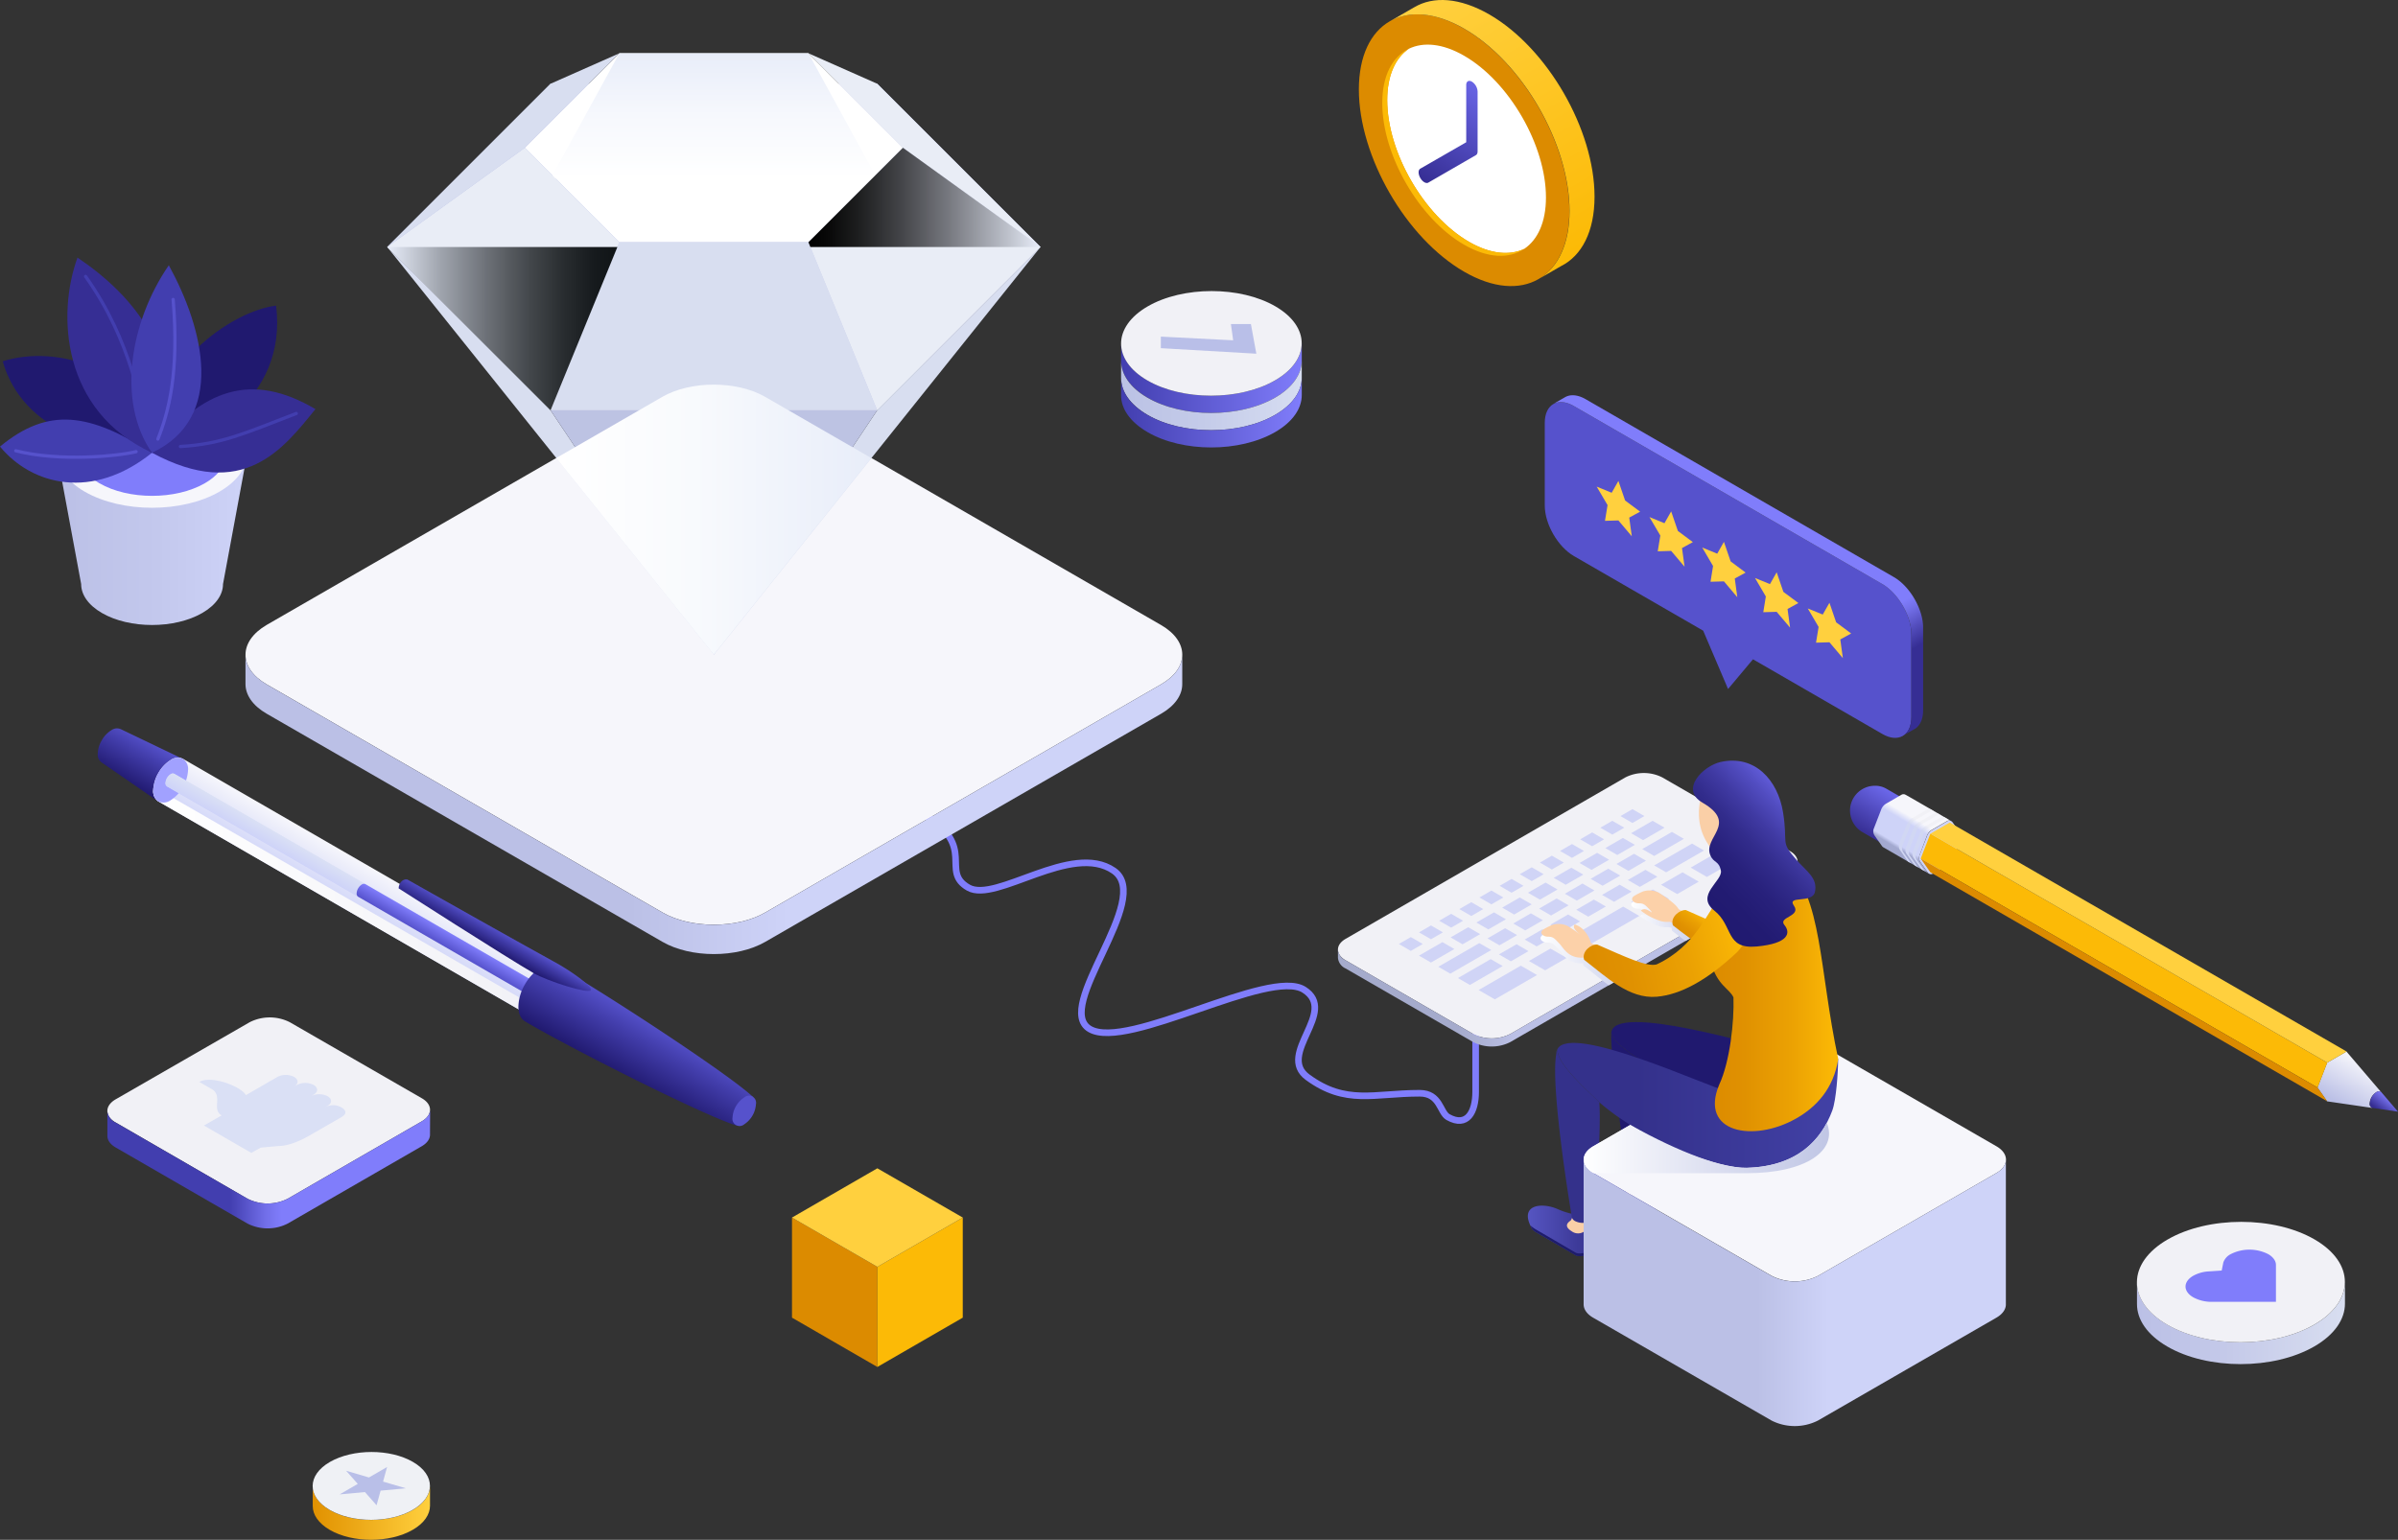 <svg xmlns="http://www.w3.org/2000/svg" xmlns:xlink="http://www.w3.org/1999/xlink" viewBox="0 0 725.7 466.13"><rect x="0" y="0" width="725.7" height="466.13" fill="#333333" stroke="none"/><defs><linearGradient id="linear-gradient" x1="181.68" y1="288.83" x2="320.8" y2="288.83" gradientTransform="matrix(-1, 0, 0, 1, 725.7, 0)" gradientUnits="userSpaceOnUse"><stop offset="0.62" stop-color="#bbc0e6"/><stop offset="0.65" stop-color="#b4b9dd"/><stop offset="0.74" stop-color="#a5abcc"/></linearGradient><linearGradient id="linear-gradient-2" x1="1529.83" y1="372.61" x2="1551.96" y2="372.61" gradientTransform="translate(-1067.46)" gradientUnits="userSpaceOnUse"><stop offset="0" stop-color="#5655c2"/><stop offset="0.66" stop-color="#3e3b9a"/><stop offset="1" stop-color="#34318b"/></linearGradient><linearGradient id="linear-gradient-3" x1="1538.1" y1="343.91" x2="1623.73" y2="343.91" gradientTransform="translate(-1067.46)" gradientUnits="userSpaceOnUse"><stop offset="0.29" stop-color="#34318b"/><stop offset="1" stop-color="#4241a6"/></linearGradient><linearGradient id="linear-gradient-4" x1="1546.88" y1="360.96" x2="1569.01" y2="360.96" xlink:href="#linear-gradient-2"/><linearGradient id="linear-gradient-5" x1="118.63" y1="391.42" x2="246.45" y2="391.42" gradientTransform="matrix(-1, 0, 0, 1, 725.7, 0)" gradientUnits="userSpaceOnUse"><stop offset="0.42" stop-color="#ced3f8"/><stop offset="0.59" stop-color="#bbc0e6"/></linearGradient><linearGradient id="linear-gradient-6" x1="209.8" y1="278.02" x2="232" y2="278.02" gradientTransform="matrix(-1, 0, 0, 1, 725.7, 0)" gradientUnits="userSpaceOnUse"><stop offset="0" stop-color="#c4cae9"/><stop offset="1" stop-color="#fff"/></linearGradient><linearGradient id="linear-gradient-7" x1="125.88" y1="287.4" x2="119.92" y2="279.87" gradientTransform="matrix(-1, 0, 0, 1, 639.93, 0)" gradientUnits="userSpaceOnUse"><stop offset="0" stop-color="#dc8b00"/><stop offset="0.27" stop-color="#e09101"/><stop offset="0.63" stop-color="#eba103"/><stop offset="1" stop-color="#fcba06"/></linearGradient><linearGradient id="linear-gradient-8" x1="1538.1" y1="334.61" x2="1623.73" y2="334.61" xlink:href="#linear-gradient-3"/><linearGradient id="linear-gradient-9" x1="1584.92" y1="301.54" x2="1623.73" y2="301.54" gradientTransform="translate(-1067.46)" xlink:href="#linear-gradient-7"/><linearGradient id="linear-gradient-10" x1="229.67" y1="289.81" x2="259.48" y2="289.81" xlink:href="#linear-gradient-6"/><linearGradient id="linear-gradient-11" x1="595.81" y1="282.54" x2="546.69" y2="295.8" gradientTransform="translate(-67.59)" gradientUnits="userSpaceOnUse"><stop offset="0" stop-color="#fcba06"/><stop offset="0.37" stop-color="#eba103"/><stop offset="0.73" stop-color="#e09101"/><stop offset="1" stop-color="#dc8b00"/></linearGradient><linearGradient id="linear-gradient-12" x1="214.82" y1="275" x2="180.23" y2="241.52" gradientTransform="matrix(-1, 0, 0, 1, 725.7, 0)" gradientUnits="userSpaceOnUse"><stop offset="0" stop-color="#20196f"/><stop offset="0.23" stop-color="#221b72"/><stop offset="0.41" stop-color="#28217c"/><stop offset="0.57" stop-color="#322c8c"/><stop offset="0.71" stop-color="#403aa3"/><stop offset="0.85" stop-color="#524dc1"/><stop offset="0.99" stop-color="#6964e5"/><stop offset="1" stop-color="#6b67e9"/></linearGradient><linearGradient id="linear-gradient-13" x1="172.18" y1="347.51" x2="246.45" y2="347.51" gradientTransform="matrix(-1, 0, 0, 1, 725.7, 0)" gradientUnits="userSpaceOnUse"><stop offset="0" stop-color="#c0c6e5"/><stop offset="0.49" stop-color="#dde0f1"/><stop offset="1" stop-color="#fff"/></linearGradient><linearGradient id="linear-gradient-14" x1="245.46" y1="76" x2="290.49" y2="-2" gradientTransform="matrix(-1, 0, 0, 1, 725.7, 0)" gradientUnits="userSpaceOnUse"><stop offset="0.01" stop-color="#fcba06"/><stop offset="1" stop-color="#ffd03e"/></linearGradient><linearGradient id="linear-gradient-15" x1="293.32" y1="56.29" x2="274.33" y2="26.47" gradientTransform="matrix(-1, 0, 0, 1, 725.7, 0)" gradientUnits="userSpaceOnUse"><stop offset="0.01" stop-color="#362e94"/><stop offset="1" stop-color="#6b67e9"/></linearGradient><linearGradient id="linear-gradient-16" x1="155.24" y1="238.84" x2="162.99" y2="251.7" gradientTransform="matrix(-1, 0, 0, 1, 725.7, 0)" gradientUnits="userSpaceOnUse"><stop offset="0" stop-color="#6b67e9"/><stop offset="1" stop-color="#362e93"/></linearGradient><linearGradient id="linear-gradient-17" x1="17.74" y1="334.11" x2="10.46" y2="321.34" gradientTransform="matrix(-1, 0, 0, 1, 725.7, 0)" gradientUnits="userSpaceOnUse"><stop offset="0" stop-color="#bbc0e6"/><stop offset="1" stop-color="#f6f6fb"/></linearGradient><linearGradient id="linear-gradient-18" x1="5.54" y1="336.29" x2="2.47" y2="332.33" gradientTransform="matrix(-1, 0, 0, 1, 725.7, 0)" gradientUnits="userSpaceOnUse"><stop offset="0" stop-color="#362e93"/><stop offset="1" stop-color="#807cfb"/></linearGradient><linearGradient id="linear-gradient-19" x1="151.31" y1="258.27" x2="142.81" y2="243.98" gradientTransform="matrix(-1, 0, 0, 1, 725.7, 0)" gradientUnits="userSpaceOnUse"><stop offset="0.07" stop-color="#a3a9d0"/><stop offset="0.14" stop-color="#ced3f8"/><stop offset="0.56" stop-color="#ced3f8"/><stop offset="0.69" stop-color="#f6f6fb"/></linearGradient><linearGradient id="linear-gradient-20" x1="146.74" y1="261.52" x2="136.17" y2="248.09" gradientTransform="matrix(-1, 0, 0, 1, 725.7, 0)" gradientUnits="userSpaceOnUse"><stop offset="0.56" stop-color="#d1d7f3"/><stop offset="0.69" stop-color="#f1f1f6"/></linearGradient><linearGradient id="linear-gradient-21" x1="148.81" y1="260.32" x2="138.24" y2="246.9" xlink:href="#linear-gradient-20"/><linearGradient id="linear-gradient-22" x1="150.88" y1="259.13" x2="140.31" y2="245.7" xlink:href="#linear-gradient-20"/><linearGradient id="linear-gradient-23" x1="367.91" y1="243.5" x2="651.4" y2="243.5" xlink:href="#linear-gradient-5"/><linearGradient id="linear-gradient-24" x1="509.66" y1="16.13" x2="509.66" y2="54.1" gradientTransform="matrix(-1, 0, 0, 1, 725.7, 0)" gradientUnits="userSpaceOnUse"><stop offset="0" stop-color="#e8edf9"/><stop offset="0.49" stop-color="#f6f8fd"/><stop offset="1" stop-color="#fff"/></linearGradient><linearGradient id="linear-gradient-25" x1="410.8" y1="59.75" x2="481.05" y2="59.75" gradientTransform="matrix(-1, 0, 0, 1, 725.7, 0)" gradientUnits="userSpaceOnUse"><stop offset="0" stop-color="#e8edf9"/><stop offset="0.14" stop-color="#bdc1cb"/><stop offset="0.38" stop-color="#7b7d84"/><stop offset="0.59" stop-color="#46474b"/><stop offset="0.77" stop-color="#202122"/><stop offset="0.91" stop-color="#090909"/><stop offset="1"/></linearGradient><linearGradient id="linear-gradient-26" x1="100.34" y1="99.49" x2="169.99" y2="99.49" gradientTransform="translate(16.84)" gradientUnits="userSpaceOnUse"><stop offset="0" stop-color="#e8edf9"/><stop offset="0.03" stop-color="#dee3ef"/><stop offset="0.23" stop-color="#a0a5ae"/><stop offset="0.43" stop-color="#6d7178"/><stop offset="0.61" stop-color="#45494d"/><stop offset="0.77" stop-color="#282c2f"/><stop offset="0.9" stop-color="#161a1d"/><stop offset="1" stop-color="#101416"/></linearGradient><linearGradient id="linear-gradient-27" x1="461.97" y1="157.31" x2="557.34" y2="157.31" gradientTransform="matrix(-1, 0, 0, 1, 725.7, 0)" gradientUnits="userSpaceOnUse"><stop offset="0" stop-color="#e8edf9"/><stop offset="0.56" stop-color="#f8fafd"/><stop offset="1" stop-color="#fff"/></linearGradient><linearGradient id="linear-gradient-28" x1="680.76" y1="223.7" x2="688.2" y2="236.59" gradientTransform="matrix(-1, 0, 0, 1, 725.7, 0)" gradientUnits="userSpaceOnUse"><stop offset="0" stop-color="#5652cc"/><stop offset="0.33" stop-color="#433eac"/><stop offset="1" stop-color="#20196f"/></linearGradient><linearGradient id="linear-gradient-29" x1="615.14" y1="261.58" x2="622.58" y2="274.48" gradientTransform="matrix(-1, 0, 0, 1, 725.7, 0)" gradientUnits="userSpaceOnUse"><stop offset="0" stop-color="#f6f6fb"/><stop offset="1" stop-color="#ced3f8"/></linearGradient><linearGradient id="linear-gradient-30" x1="561.34" y1="273.31" x2="679.31" y2="273.31" gradientTransform="matrix(-1, 0, 0, 1, 725.7, 0)" gradientUnits="userSpaceOnUse"><stop offset="0" stop-color="#f1f1f6"/><stop offset="1" stop-color="#fff"/></linearGradient><linearGradient id="linear-gradient-31" x1="616.45" y1="266.88" x2="618.65" y2="270.69" gradientTransform="matrix(-1, 0, 0, 1, 725.7, 0)" gradientUnits="userSpaceOnUse"><stop offset="0" stop-color="#dae0f5"/><stop offset="1" stop-color="#ced3f8"/></linearGradient><linearGradient id="linear-gradient-33" x1="587.53" y1="283.58" x2="589.73" y2="287.39" gradientTransform="matrix(-1, 0, 0, 1, 725.7, 0)" gradientUnits="userSpaceOnUse"><stop offset="0" stop-color="#807dfb"/><stop offset="1" stop-color="#5652cc"/></linearGradient><linearGradient id="linear-gradient-34" x1="528.68" y1="308.81" x2="538.38" y2="325.62" xlink:href="#linear-gradient-28"/><linearGradient id="linear-gradient-35" x1="574.59" y1="281.55" x2="577.64" y2="286.84" xlink:href="#linear-gradient-28"/><linearGradient id="linear-gradient-36" x1="16.05" y1="400.48" x2="79.01" y2="400.48" gradientTransform="matrix(-1, 0, 0, 1, 725.7, 0)" gradientUnits="userSpaceOnUse"><stop offset="0" stop-color="#d8def0"/><stop offset="0.58" stop-color="#c4c9e9"/><stop offset="1" stop-color="#bbc0e6"/></linearGradient><linearGradient id="linear-gradient-37" x1="650.84" y1="163.13" x2="708.51" y2="163.13" gradientTransform="matrix(-1, 0, 0, 1, 725.7, 0)" gradientUnits="userSpaceOnUse"><stop offset="0" stop-color="#ced3f8"/><stop offset="0.47" stop-color="#c3c8ed"/><stop offset="1" stop-color="#bbc0e6"/></linearGradient><linearGradient id="linear-gradient-38" x1="657.09" y1="131.52" x2="702.26" y2="131.52" gradientTransform="matrix(-1, 0, 0, 1, 725.7, 0)" gradientUnits="userSpaceOnUse"><stop offset="0" stop-color="#bbc0e6"/><stop offset="1" stop-color="#ced3f8"/></linearGradient><linearGradient id="linear-gradient-39" x1="219.97" y1="-36.5" x2="359.84" y2="-36.5" gradientTransform="matrix(0.5, 0.87, 0.87, -0.5, 419.93, -102.72)" gradientUnits="userSpaceOnUse"><stop offset="0.74" stop-color="#807dfb"/><stop offset="0.76" stop-color="#7370e9"/><stop offset="0.8" stop-color="#534dbc"/><stop offset="0.84" stop-color="#362e94"/></linearGradient><linearGradient id="linear-gradient-40" x1="595.57" y1="457.94" x2="631.07" y2="457.94" gradientTransform="matrix(-1, 0, 0, 1, 725.7, 0)" gradientUnits="userSpaceOnUse"><stop offset="0" stop-color="#ffd03e"/><stop offset="1" stop-color="#e19100"/></linearGradient><linearGradient id="linear-gradient-41" x1="331.74" y1="114.44" x2="386.45" y2="114.44" gradientTransform="matrix(-1, 0, 0, 1, 725.7, 0)" gradientUnits="userSpaceOnUse"><stop offset="0" stop-color="#807dfb"/><stop offset="1" stop-color="#423eaf"/></linearGradient><linearGradient id="linear-gradient-42" x1="331.74" y1="119.66" x2="386.45" y2="119.66" gradientTransform="matrix(-1, 0, 0, 1, 725.7, 0)" gradientUnits="userSpaceOnUse"><stop offset="0" stop-color="#d6ddf1"/><stop offset="0.55" stop-color="#c4cbe9"/><stop offset="1" stop-color="#bbc2e5"/></linearGradient><linearGradient id="linear-gradient-43" x1="331.74" y1="124.88" x2="386.45" y2="124.88" xlink:href="#linear-gradient-41"/><linearGradient id="linear-gradient-44" x1="-77.6" y1="793.29" x2="-28.77" y2="708.71" gradientTransform="matrix(0.5, -0.87, -0.87, -0.5, 758.26, 683.36)" gradientUnits="userSpaceOnUse"><stop offset="0.41" stop-color="#423eaf"/><stop offset="0.43" stop-color="#4a46b9"/><stop offset="0.52" stop-color="#716ee9"/><stop offset="0.57" stop-color="#807dfb"/></linearGradient></defs><g style="isolation:isolate"><g id="Ebene_2" data-name="Ebene 2"><g id="Objects"><g id="Wire"><path d="M446.57,266.62v63.91c0,6.09-2.57,10.89-8.36,7.63-2.48-1.4-2.36-7.21-8.58-7.21-13.89,0-22.28,3.66-33.9-4.85-9.56-7,9.41-19.86-1.11-26.5s-53.35,18.48-64.77,11.94,19.41-39.48,7.22-47.94c-12.73-8.82-35.64,9.87-44,5.11-8.75-5,2.77-12.33-13.28-22" style="fill:none;stroke:#807dfb;stroke-miterlimit:10;stroke-width:2px"/></g><g id="Woman_with_work_panel" data-name="Woman with work panel"><g id="Work_station" data-name="Work station"><path d="M407.21,290.7c-3.08-1.79-3.08-4.7,0-6.48l84.65-48.87a12.39,12.39,0,0,1,11.22,0l38.62,22.29c3.08,1.78,3.08,4.7,0,6.48L457.05,313a12.45,12.45,0,0,1-11.22,0Z" style="fill:#f1f1f6"/><path d="M527.5,261.33s0,0,0,.06Z" style="fill:#d0d4f6"/><polygon points="494.02 249.13 497.64 247.04 494.02 244.95 490.4 247.04 494.02 249.13" style="fill:#d0d4f6"/><polygon points="487.93 252.65 491.55 250.56 487.93 248.47 484.31 250.56 487.93 252.65" style="fill:#d0d4f6"/><polygon points="481.83 256.17 485.45 254.08 481.83 251.99 478.21 254.08 481.83 256.17" style="fill:#d0d4f6"/><polygon points="475.73 259.69 479.35 257.6 475.73 255.51 472.11 257.6 475.73 259.69" style="fill:#d0d4f6"/><polygon points="469.63 263.21 473.25 261.12 469.63 259.03 466.02 261.12 469.63 263.21" style="fill:#d0d4f6"/><polygon points="463.54 266.73 467.16 264.64 463.54 262.55 459.92 264.64 463.54 266.73" style="fill:#d0d4f6"/><polygon points="457.44 270.25 461.06 268.16 457.44 266.07 453.82 268.16 457.44 270.25" style="fill:#d0d4f6"/><polygon points="451.34 273.77 454.96 271.68 451.34 269.59 447.72 271.68 451.34 273.77" style="fill:#d0d4f6"/><polygon points="445.25 277.29 448.87 275.2 445.25 273.11 441.63 275.2 445.25 277.29" style="fill:#d0d4f6"/><polygon points="439.15 280.81 442.77 278.73 439.15 276.63 435.53 278.73 439.15 280.81" style="fill:#d0d4f6"/><polygon points="433.05 284.33 436.67 282.25 433.05 280.15 429.43 282.25 433.05 284.33" style="fill:#d0d4f6"/><polygon points="426.95 287.86 430.57 285.76 426.95 283.68 423.33 285.76 426.95 287.86" style="fill:#d0d4f6"/><polygon points="497.23 254.32 503.74 250.56 500.12 248.47 493.61 252.23 497.23 254.32" style="fill:#d0d4f6"/><polygon points="500.6 259.12 509.58 253.93 505.96 251.84 496.98 257.03 500.6 259.12" style="fill:#d0d4f6"/><polygon points="504.22 264.07 515.68 257.46 512.06 255.37 500.6 261.98 504.22 264.07" style="fill:#d0d4f6"/><polygon points="516.55 265.47 523.06 261.71 518.16 258.89 511.65 262.64 516.55 265.47" style="fill:#d0d4f6"/><polygon points="507.57 270.66 514.07 266.9 509.17 264.07 502.67 267.83 507.57 270.66" style="fill:#d0d4f6"/><polygon points="498.58 275.85 505.09 272.09 500.19 269.26 493.68 273.02 498.58 275.85" style="fill:#d0d4f6"/><polygon points="467.6 293.74 474.11 289.98 469.2 287.15 462.7 290.91 467.6 293.74" style="fill:#d0d4f6"/><polygon points="452.37 302.53 465.14 295.16 460.24 292.33 447.47 299.7 452.37 302.53" style="fill:#d0d4f6"/><polygon points="476.57 288.56 496.1 277.28 491.2 274.45 471.67 285.73 476.57 288.56" style="fill:#d0d4f6"/><polygon points="489.43 258.82 494.76 255.75 491.13 253.66 485.81 256.73 489.43 258.82" style="fill:#d0d4f6"/><polygon points="492.8 263.63 498.12 260.55 494.5 258.46 489.18 261.54 492.8 263.63" style="fill:#d0d4f6"/><polygon points="496.25 268.48 501.57 265.41 497.95 263.32 492.63 266.39 496.25 268.48" style="fill:#d0d4f6"/><polygon points="488.45 272.99 493.77 269.91 490.15 267.82 484.82 270.9 488.45 272.99" style="fill:#d0d4f6"/><polygon points="480.64 277.49 485.97 274.42 482.35 272.33 477.02 275.4 480.64 277.49" style="fill:#d0d4f6"/><polygon points="472.84 282 478.17 278.92 474.55 276.83 469.22 279.91 472.84 282" style="fill:#d0d4f6"/><polygon points="465.04 286.5 470.36 283.43 466.74 281.34 461.42 284.41 465.04 286.5" style="fill:#d0d4f6"/><polygon points="457.23 291.01 462.56 287.93 458.94 285.84 453.61 288.92 457.23 291.01" style="fill:#d0d4f6"/><polygon points="444.82 298.17 454.76 292.44 451.13 290.35 441.21 296.08 444.82 298.17" style="fill:#d0d4f6"/><polygon points="484.99 268.13 490.32 265.06 486.7 262.97 481.37 266.04 484.99 268.13" style="fill:#d0d4f6"/><polygon points="477.19 272.64 482.52 269.56 478.9 267.47 473.57 270.55 477.19 272.64" style="fill:#d0d4f6"/><polygon points="469.39 277.14 474.71 274.07 471.09 271.98 465.77 275.05 469.39 277.14" style="fill:#d0d4f6"/><polygon points="461.58 281.65 466.91 278.58 463.29 276.48 457.96 279.56 461.58 281.65" style="fill:#d0d4f6"/><polygon points="453.78 286.16 459.11 283.08 455.49 280.99 450.16 284.07 453.78 286.16" style="fill:#d0d4f6"/><polygon points="438.9 294.75 451.3 287.59 447.68 285.5 435.27 292.66 438.9 294.75" style="fill:#d0d4f6"/><polygon points="481.63 263.33 486.95 260.25 483.33 258.17 478.01 261.24 481.63 263.33" style="fill:#d0d4f6"/><polygon points="473.82 267.84 479.15 264.76 475.53 262.67 470.2 265.75 473.82 267.84" style="fill:#d0d4f6"/><polygon points="466.02 272.34 471.35 269.27 467.73 267.17 462.4 270.25 466.02 272.34" style="fill:#d0d4f6"/><polygon points="458.21 276.85 463.54 273.77 459.92 271.68 454.6 274.76 458.21 276.85" style="fill:#d0d4f6"/><polygon points="450.41 281.35 455.74 278.28 452.12 276.19 446.79 279.26 450.41 281.35" style="fill:#d0d4f6"/><polygon points="442.61 285.86 447.94 282.78 444.32 280.69 438.99 283.77 442.61 285.86" style="fill:#d0d4f6"/><polygon points="433.05 291.38 440.13 287.29 436.51 285.2 429.43 289.29 433.05 291.38" style="fill:#d0d4f6"/><path d="M541.7,264.12,457.05,313a12.45,12.45,0,0,1-11.22,0l-38.62-22.3a3.93,3.93,0,0,1-2.31-3.23v2.45h0a3.9,3.9,0,0,0,2.31,3.25l38.62,22.29a12.39,12.39,0,0,0,11.22,0l84.65-48.87a3.89,3.89,0,0,0,2.31-3.3h0v-2.4A3.94,3.94,0,0,1,541.7,264.12Z" style="fill:url(#linear-gradient)"/></g><g id="Woman"><path d="M484.5,376.85c0-8.67-5.49-8.92-5.49-8.92a22.64,22.64,0,0,1-7.81-2c-4.77-2-11.49-1.22-7.74,5.71l.13.26a3.48,3.48,0,0,0,1.22,1.07l12,7C478.65,381,484.46,378.63,484.5,376.85Z" style="fill:url(#linear-gradient-2)"/><path d="M484.47,376.07h0c-.11,1.79-5.84,4.16-7.65,3.12l-12-7a11.3,11.3,0,0,1-1.69-1.23c.11.24.2.46.34.72l.13.26a3.48,3.48,0,0,0,1.22,1.07l12,7c1.71,1,6.92-1.08,7.6-2.81a1.71,1.71,0,0,0,.06-.35A6.57,6.57,0,0,0,484.47,376.07Z" style="fill:#1e1c6b"/><path d="M482.27,366.79a50.43,50.43,0,0,0-6.4,1.26,2.76,2.76,0,0,1-.44,1.29,2.09,2.09,0,0,0-.14.17h0c-1,.68-2,1.76.36,3.23a3.23,3.23,0,0,0,4.19-.3,3.85,3.85,0,0,1,1.36-1.54,3.58,3.58,0,0,1,1.3-.55.31.31,0,0,1,0-.11S482.32,368.13,482.27,366.79Z" style="fill:#facfa7"/><path d="M484,333.7c.69,9.16-1.5,34.71-1.5,34.71h0c-.06.44-.55.88-1.14,1.22a5.22,5.22,0,0,1-4.73,0,1.87,1.87,0,0,1-.93-1.07h0S469,329,471,318.91h0a2.6,2.6,0,0,1,.27-1.29C471.29,322.18,479.53,329.23,484,333.7Z" style="fill:url(#linear-gradient-3)"/><path d="M501.55,365.2c0-8.67-5.5-8.92-5.5-8.92a22.62,22.62,0,0,1-7.8-2c-4.77-2-11.49-1.22-7.74,5.71l.13.26a3.39,3.39,0,0,0,1.22,1.07l12,7C495.69,369.4,501.51,367,501.55,365.2Z" style="fill:url(#linear-gradient-4)"/><path d="M501.52,364.42h0c-.11,1.79-5.84,4.16-7.66,3.12l-12-7a10.62,10.62,0,0,1-1.69-1.23c.11.24.2.47.34.72l.13.26a3.39,3.39,0,0,0,1.22,1.07l12,7c1.72,1,6.92-1.08,7.61-2.81a2.86,2.86,0,0,0,.06-.35A6.57,6.57,0,0,0,501.52,364.42Z" style="fill:#1e1c6b"/><path d="M499.31,355.14a50.58,50.58,0,0,0-6.39,1.26,2.76,2.76,0,0,1-.44,1.29,1,1,0,0,0-.14.17h0c-1,.69-2,1.77.35,3.23a3.23,3.23,0,0,0,4.2-.3,3.76,3.76,0,0,1,1.36-1.53,3.71,3.71,0,0,1,1.29-.56.75.75,0,0,1,0-.11S499.91,355.14,499.31,355.14Z" style="fill:#facfa7"/><path d="M487.61,312.79c1.08,3.69,9.36,8.35,10.79,9.25.88,10.41,1.15,34.72,1.15,34.72h0c-.06.44-.55.88-1.14,1.23a5.25,5.25,0,0,1-4.73,0,1.83,1.83,0,0,1-.93-1.07h0S487.34,322.74,487.61,312.79Z" style="fill:#20196f"/><path d="M604.17,347c3.86,2.22,3.86,5.87,0,8.09l-54,31.14a15.59,15.59,0,0,1-14,0l-54-31.14c-3.86-2.22-3.86-5.87,0-8.09l54-31.14a15.59,15.59,0,0,1,14,0Z" style="fill:#f6f6fb"/><path d="M479.25,351.07c0,1.47,1,2.94,2.89,4.05l54,31.14a15.59,15.59,0,0,0,14,0l54-31.14c1.93-1.11,2.89-2.57,2.89-4h0V394.9h0c0,1.46-1,2.92-2.89,4l-54,31.14a15.59,15.59,0,0,1-14,0l-54-31.14c-1.93-1.11-2.89-2.58-2.89-4.05h0V351.07Z" style="fill:url(#linear-gradient-5)"/><path d="M510.08,284.84c-1.3-.94-2.62-1.95-4.06-3.06a3,3,0,0,1-.13-.83,2.94,2.94,0,0,0-.9-.28,7.4,7.4,0,0,1-2.67-.22h0a19,19,0,0,1-6-3.16c1.18-1.07,2.49.12,3.37.59a4,4,0,0,0-.64-.85c-1.44-1.45-1.77-1.95-3.38-1.95s-2.84-1.29-1.3-2.25a26,26,0,0,1,2.48-1.27,6.23,6.23,0,0,1,4.89.35c.71.49,5.13,3.21,6,5l1,.51a2.87,2.87,0,0,1,1.24-.21c2.28,1,4.22,1.87,5.92,2.61C515.75,281.91,510.08,284.84,510.08,284.84Z" style="mix-blend-mode:multiply;fill:url(#linear-gradient-6)"/><path d="M494.63,271.16a22.22,22.22,0,0,1,2.49-1.26,6.16,6.16,0,0,1,4.88.34c.71.49,5.14,3.21,6,5l2.3,1.19-2.43,3.71a11.71,11.71,0,0,0-2.63-1.09,7.37,7.37,0,0,1-2.67-.23h0a18.82,18.82,0,0,1-6-3.16c1.18-1.07,2.49.12,3.37.59a4,4,0,0,0-.64-.85c-1.44-1.45-1.77-1.95-3.38-1.95S493.09,272.12,494.63,271.16Z" style="fill:#fcd1a9"/><path d="M506.26,280.11c-.86-2.54,2.16-4.78,3.95-4.61,8.34,3.64,12.39,5.8,15.24,5,12-5.61,7.33,7.15.22,7.77C517.36,289,512.91,285.24,506.26,280.11Z" style="fill:url(#linear-gradient-7)"/><path d="M487.61,312.79c.28-9.7,46.29,4.43,51.49,5.46,2.18,9.47,4.79,16.07,7,24.12-8.62,2.88-33.44-9.24-47.72-20.33C497,321.14,488.69,316.48,487.61,312.79Z" style="fill:#20196f"/><path d="M522.41,330.22c5.08-8.13,18.41-17.27,33.86-9.62,0,3.74-.56,12.36-1.77,15.59-3.32,8.92-10.61,16.94-25.93,17.33-8.12.21-30-7.23-44.57-19.82-4.47-4.47-12.71-11.52-12.71-16.08C475.39,309.62,517.2,329.19,522.41,330.22Z" style="fill:url(#linear-gradient-8)"/><path d="M543.42,338.67c-12.83,7.21-29.21,4.27-23.16-10.28,3.27-7,4.59-19.18,4.33-26.46-1.2-2.72-5-3.6-6.85-10.78-.41-5.57-.48-7.74.56-18.69,4.62-5.46,6.78-8,12-10,3.12-1.23,7.18-2.81,10.16-1,11.06,9.81,10,32,15.84,59.13C554.91,329.47,549.74,335.13,543.42,338.67Z" style="fill:url(#linear-gradient-9)"/><path d="M539.09,263.29c-1.85-2.36-2-7.18-1.84-11a18.52,18.52,0,0,0,.5-6.54c-.81-8.3-6.74-14.51-13.24-13.87s-11.1,7.89-10.28,16.18a16.34,16.34,0,0,0,12.18,14.2c.48,1.24-1.27,3-2.21,3.81,4.59,2,9.68-.26,12.23-1.18A5.18,5.18,0,0,0,539.09,263.29Z" style="fill:#facfa7"/><path d="M466.92,283a22.22,22.22,0,0,1,2.49-1.26,6.21,6.21,0,0,1,4.88.34c.71.5,2.32,1.49,3.56,2.47-1-1-2.29-1.93-1.56-3,3.56,1,4.88,5.22,4.9,5.6l1.11.57a2.65,2.65,0,0,1,.82-.08c5.05,2.2,9.52,4.25,12.9,5.35l-9.14,5.28c-2.65-1.92-5.2-4.09-7.71-6a3,3,0,0,1-.1-.67c-4.76.31-6-2.9-7.47-4.34s-1.77-1.95-3.38-1.95S465.38,284,466.92,283Z" style="mix-blend-mode:multiply;fill:url(#linear-gradient-10)"/><path d="M483.12,286.33l-1.7-.88c0-.38-1.34-4.56-4.89-5.6-.74,1.11.52,2,1.55,3-1.23-1-2.84-2-3.55-2.47a6.28,6.28,0,0,0-4.89-.34,23.12,23.12,0,0,0-2.49,1.26c-1.53,1-.3,2.25,1.3,2.25s1.94.51,3.38,2,2.71,4.65,7.47,4.35a2,2,0,0,1,1.08.4Z" style="fill:#fcd1a9"/><path d="M479.41,290.55c-.86-2.54,2.16-4.78,3.95-4.61,8.34,3.64,15.12,6.88,18,6,12-5.61,15.39-16.27,18.37-19,6.7-4.77,14.75,5.77,6,15.27-9.26,8.68-17.23,12.89-24.34,13.52C493,302.48,486.06,295.68,479.41,290.55Z" style="fill:url(#linear-gradient-11)"/><path d="M549.25,270c.88-4.21-2.48-6.16-5.65-9.77-5-5.69-2.43-4.56-4-14.31s-8.51-17.52-18.87-15.26c-5.24,1.15-12.48,8.28-5.51,12.32,11,6.4.07,10.5,2.37,15.9,1,2.44,2.61,1.59,3.2,4.69s-7.86,7.45-2,12.08,3.25,11.78,12.88,10.87S542,282.42,540,280s5.18-2.56,2.89-5.82S548.47,273.65,549.25,270Z" style="fill:url(#linear-gradient-12)"/><path d="M482.14,347l11.22-6.47c15,8.4,28,13.14,35.21,13,13.15-.34,20.38-6.3,24.27-13.63,3.43,8.36-6.3,15.25-24.23,15.25H482.14C478.28,352.9,478.28,349.25,482.14,347Z" style="mix-blend-mode:multiply;fill:url(#linear-gradient-13)"/></g></g><g id="Clock"><path d="M474.93,63.86c0-20.31-14.26-45-31.85-55.17s-31.85-1.92-31.85,18.39,14.26,45,31.85,55.17S474.93,84.17,474.93,63.86Z" style="fill:#dc8b00"/><path d="M428,2.19l-7.37,4.26c5.76-3.31,13.71-2.83,22.5,2.24,17.59,10.16,31.85,34.86,31.85,55.17,0,10-3.45,17-9,20.41l6.46-3.73,0,0c6.21-3.12,10.11-10.39,10.11-21,0-20.31-14.26-45-31.85-55.17C441.74-.78,433.73-1.21,428,2.2Zm-7.53,4.35h0l.12-.08Zm44.84,78.1-.44.21v0Z" style="fill:url(#linear-gradient-14)"/><path d="M419.81,30.3c0-7.46,2.49-12.79,6.54-15.54,4.41-2.13,10.27-1.62,16.73,2.11,13.68,7.89,24.77,27.11,24.77,42.9,0,7.46-2.49,12.79-6.54,15.54-4.41,2.13-10.27,1.63-16.73-2.1C430.9,65.31,419.81,46.1,419.81,30.3Z" style="fill:#fff"/><path d="M426.35,14.76c-4.05,2.75-6.54,8.08-6.54,15.54,0,15.8,11.09,35,24.77,42.91,6.46,3.73,12.32,4.23,16.73,2.1-4.53,3.09-11,2.94-18.23-1.23-13.69-7.9-24.77-27.11-24.77-42.91C418.31,22.83,421.42,17.14,426.35,14.76Z" style="fill:#fcba06"/><path d="M429.82,51.06l13.9-8V25.72c0-1.1.77-1.55,1.72-1a3.8,3.8,0,0,1,1.72,3V45.84a1.84,1.84,0,0,1-.13.69,1,1,0,0,1-.38.43l-14.4,8.32c-.67.39-1.76-.24-2.43-1.41S429.14,51.45,429.82,51.06Z" style="fill:url(#linear-gradient-15)"/></g><g id="Pencil"><path d="M567.37,237.87a6.73,6.73,0,0,1,3.48.88l4.91,2.83a6.3,6.3,0,0,0-1.36.59,13.41,13.41,0,0,0-6.06,10.51,5.88,5.88,0,0,0,.39,2.17l-5.31-3.07a7.52,7.52,0,0,1,4-13.91Z" style="fill:url(#linear-gradient-16)"/><path d="M719.12,330.63a4.35,4.35,0,0,0-2,3.41,1.26,1.26,0,0,0,.82,1.36l-13.69-2-2.93-4.16,2.93-7.54,5.85-3.38,10.52,12.32A1.26,1.26,0,0,0,719.12,330.63Z" style="fill:url(#linear-gradient-17)"/><path d="M719.12,330.63a1.26,1.26,0,0,1,1.54,0l.16.19,4.88,5.71-7.58-1.12H718a1.26,1.26,0,0,1-.82-1.36A4.35,4.35,0,0,1,719.12,330.63Z" style="fill:url(#linear-gradient-18)"/><path d="M589.71,261.73a3.51,3.51,0,0,0,1.33-1.55l2.38-6.12a2.25,2.25,0,0,0-.24-1.89l-2.28-3.25a1.21,1.21,0,0,0-1.56-.35l-4.77,2.75a3.6,3.6,0,0,0-1.33,1.56L580.87,259a2.25,2.25,0,0,0,.23,1.89l2.28,3.25a1.22,1.22,0,0,0,1.56.35Z" style="fill:#ced3f8"/><polygon points="581.26 259.91 701.36 329.23 704.29 321.69 584.19 252.37 581.26 259.91" style="fill:#fcba06"/><polygon points="584.19 264.07 704.29 333.39 701.36 329.23 581.26 259.91 584.19 264.07" style="fill:#dc8b00"/><polygon points="584.19 252.37 704.29 321.69 710.14 318.31 590.04 248.99 584.19 252.37" style="fill:#ffd03e"/><path d="M567,251l2.37-6.12a3.58,3.58,0,0,1,1.33-1.55l4.77-2.76a1.2,1.2,0,0,1,1.16,0c.1,0,13.78,7.94,13.78,7.94a1.25,1.25,0,0,0-1.1,0l-4.77,2.75a3.6,3.6,0,0,0-1.33,1.56L580.87,259a2.25,2.25,0,0,0,.23,1.89l2.28,3.25a1.3,1.3,0,0,0,.32.3L570,256.53a1.44,1.44,0,0,1-.44-.38l-2.28-3.25A2.29,2.29,0,0,1,567,251Z" style="fill:url(#linear-gradient-19)"/><path d="M581.69,263.28a1,1,0,0,1-.31-.3l-2.28-3.24a2.27,2.27,0,0,1-.23-1.9l2.37-6.11a3.6,3.6,0,0,1,1.33-1.56l4.77-2.75a1.18,1.18,0,0,1,1.08,0s1,.55,1,.55a1.29,1.29,0,0,0-1.1,0l-4.77,2.75a3.7,3.7,0,0,0-1.33,1.55l-2.37,6.12a2.28,2.28,0,0,0,.23,1.89l2.28,3.25a1.57,1.57,0,0,0,.32.31Z" style="mix-blend-mode:multiply;fill:url(#linear-gradient-20)"/><path d="M579.63,262.09a1.14,1.14,0,0,1-.32-.3L577,258.54a2.25,2.25,0,0,1-.24-1.89l2.38-6.12A3.5,3.5,0,0,1,580.5,249l4.77-2.75a1.2,1.2,0,0,1,1.09,0s1,.56,1,.56a1.25,1.25,0,0,0-1.1,0l-4.77,2.75a3.54,3.54,0,0,0-1.33,1.56l-2.38,6.11a2.27,2.27,0,0,0,.24,1.9l2.28,3.25a1.11,1.11,0,0,0,.31.3Z" style="mix-blend-mode:multiply;fill:url(#linear-gradient-21)"/><path d="M577.56,260.9a1.11,1.11,0,0,1-.31-.3L575,257.35a2.31,2.31,0,0,1-.23-1.9l2.38-6.12a3.57,3.57,0,0,1,1.33-1.55l4.77-2.75a1.18,1.18,0,0,1,1.08,0s1,.56,1,.56a1.25,1.25,0,0,0-1.1,0l-4.77,2.75a3.57,3.57,0,0,0-1.33,1.55L575.71,256a2.27,2.27,0,0,0,.24,1.9l2.28,3.25a1.07,1.07,0,0,0,.31.29Z" style="mix-blend-mode:multiply;fill:url(#linear-gradient-22)"/></g><g id="Pedestal"><path d="M351.37,189.21c8.56,4.94,8.56,13,0,17.95L231.59,276.22c-8.55,4.94-22.55,4.94-31.1,0L80.71,207.17c-8.55-4.94-8.55-13,0-18l119.78-69.06c8.55-4.93,22.55-4.93,31.1,0Z" style="fill:#f6f6fb"/><path d="M74.29,198.19c0,3.25,2.14,6.5,6.42,9l119.78,69.05c8.55,4.94,22.55,4.94,31.1,0l119.78-69.06c4.27-2.46,6.4-5.7,6.41-8.94h0v8.88h0c0,3.25-2.14,6.49-6.41,8.95L231.59,285.12c-8.55,4.93-22.55,4.93-31.1,0L80.71,216.06c-4.28-2.47-6.42-5.72-6.42-9h0v-8.89Z" style="fill:url(#linear-gradient-23)"/></g><g id="Dimond"><polygon points="166.61 124.2 216.04 198.19 117.19 74.77 166.61 124.2" style="fill:#d8def0"/><polygon points="314.89 74.77 216.04 198.19 265.47 124.2 314.89 74.77" style="fill:#d8def0"/><polygon points="265.47 124.2 216.04 198.19 166.61 124.2 265.47 124.2" style="fill:#bdc3e3"/><polygon points="265.47 124.2 314.89 74.77 265.47 25.35 166.61 25.35 117.19 74.77 166.61 124.2 265.47 124.2" style="fill:#bbc0e6"/><polygon points="244.65 73.33 273.25 44.73 244.65 16.13 187.44 16.13 158.83 44.73 187.44 73.33 244.65 73.33" style="fill:#fff"/><polygon points="265.47 124.2 244.66 73.33 187.44 73.34 166.61 124.2 265.47 124.2" style="fill:#d8def0"/><polygon points="265.47 54.1 244.66 16.13 187.44 16.13 166.61 54.1 265.47 54.1" style="mix-blend-mode:multiply;fill:url(#linear-gradient-24)"/><polygon points="273.25 44.73 314.89 74.77 265.47 124.2 244.65 73.33 273.25 44.73" style="fill:#e9edf6"/><polygon points="314.89 74.77 273.25 44.73 244.65 16.13 265.47 25.35 314.89 74.77" style="fill:#e9edf6"/><polygon points="158.83 44.73 117.19 74.77 166.61 124.2 187.43 73.33 158.83 44.73" style="fill:#e9edf6"/><polygon points="117.19 74.77 158.83 44.73 187.43 16.13 166.61 25.35 117.19 74.77" style="fill:#d8def0"/><polygon points="314.89 74.77 245.24 74.77 244.65 73.33 273.25 44.73 314.89 74.77" style="mix-blend-mode:screen;fill:url(#linear-gradient-25)"/><polygon points="117.19 74.77 186.84 74.77 166.61 124.2 117.19 74.77" style="mix-blend-mode:screen;fill:url(#linear-gradient-26)"/><path d="M216,198.19l-47.68-59.53,32.13-18.53c8.55-4.93,22.55-4.93,31.1,0l32.13,18.53Z" style="mix-blend-mode:multiply;fill:url(#linear-gradient-27)"/></g><g id="Pen"><path d="M30.79,224.12a8.37,8.37,0,0,1,2.91-3.07,2.88,2.88,0,0,1,2.91-.29l18.76,9-7.45,12.89L30.79,230.84a2.88,2.88,0,0,1-1.21-2.66A8.38,8.38,0,0,1,30.79,224.12Z" style="fill:url(#linear-gradient-28)"/><path d="M47.92,234a10.79,10.79,0,0,1,3.73-3.93,3.69,3.69,0,0,1,3.72-.37L169.48,295.6,162,308.49,47.92,242.61a3.7,3.7,0,0,1-1.54-3.4A10.79,10.79,0,0,1,47.92,234Z" style="fill:url(#linear-gradient-29)"/><path d="M164.36,304.47l-2.33,4L47.92,242.61a3.7,3.7,0,0,1-1.54-3.4,7.87,7.87,0,0,1,.09-1.08l114.74,66.16C162.37,304.31,163.41,304.37,164.36,304.47Z" style="mix-blend-mode:multiply;fill:url(#linear-gradient-30)"/><path d="M171,299a3.21,3.21,0,0,0-5.27-3,11.64,11.64,0,0,0-5.26,9.11,3.21,3.21,0,0,0,5.26,3A11.57,11.57,0,0,0,171,299Z" style="fill:#f6f6fb"/><path d="M56.91,233.13a3.71,3.71,0,0,0-1.54-3.41,3.69,3.69,0,0,0-3.72.37,11.61,11.61,0,0,0-5.27,9.12,3.7,3.7,0,0,0,1.54,3.4,3.71,3.71,0,0,0,3.73-.37,11.64,11.64,0,0,0,5.26-9.11Z" style="fill:#a1a1ff"/><path d="M50.55,235.53a3.24,3.24,0,0,1,1.1-1.16,1.09,1.09,0,0,1,1.1-.11l114.1,65.88-2.2,3.81L50.55,238.07a1.1,1.1,0,0,1-.46-1A3.22,3.22,0,0,1,50.55,235.53Z" style="fill:url(#linear-gradient-31)"/><path d="M50.55,235.53a3.24,3.24,0,0,1,1.1-1.16,1.09,1.09,0,0,1,1.1-.11l114.1,65.88-2.2,3.81L50.55,238.07a1.1,1.1,0,0,1-.46-1A3.22,3.22,0,0,1,50.55,235.53Z" style="fill:url(#linear-gradient-31)"/><path d="M108.39,268.93a3.19,3.19,0,0,1,1.1-1.17,1.09,1.09,0,0,1,1.1-.1l56.26,32.48-2.2,3.81-56.26-32.49a1.09,1.09,0,0,1-.46-1A3.16,3.16,0,0,1,108.39,268.93Z" style="fill:url(#linear-gradient-33)"/><path d="M158.86,298a14,14,0,0,1,4.85-5.11c1.89-1.1,3.6-1.2,4.84-.48,11.94,6.58,51.67,32.43,59.41,39.72l-2.73,4.18L223,340.76c-10.19-3.05-52.44-24.54-64.12-31.58-1.24-.72-2-2.25-2-4.44A14,14,0,0,1,158.86,298Z" style="fill:url(#linear-gradient-34)"/><path d="M228.77,334.26a2.16,2.16,0,0,0-3.54-2.05,7.85,7.85,0,0,0-3.55,6.14,2.17,2.17,0,0,0,3.55,2,7.88,7.88,0,0,0,3.54-6.14Z" style="fill:#5652cc"/><path d="M161.49,294.59c-8.31-4.79-40.85-25.66-40.85-25.66,0-1.38,1.1-3,2.62-2.69,3.7,2.14,39.38,22.17,44.32,24.84s11.91,7.55,11.21,8.7S165.68,297,161.49,294.59Z" style="fill:url(#linear-gradient-35)"/></g><g id="Block"><polygon points="265.51 413.81 239.68 398.88 239.68 368.58 265.51 383.5 265.51 413.81" style="fill:#dc8b00"/><polygon points="265.51 413.81 291.36 398.88 291.36 368.58 265.51 383.5 265.51 413.81" style="fill:#fcba06"/><polygon points="265.51 383.5 291.36 368.58 265.51 353.67 239.68 368.58 265.51 383.5" style="fill:#ffd03e"/></g><g id="Heart_symbol" data-name="Heart symbol"><path d="M700.36,407.6c6.2-3.58,9.3-8.28,9.29-13l0-6.6c0,4.7-3.08,9.4-9.28,13-12.34,7.12-32.26,7.12-44.51,0-6.08-3.53-9.13-8.16-9.15-12.8l0,6.6c0,4.64,3.06,9.26,9.14,12.8C668.1,414.73,688,414.73,700.36,407.6Z" style="fill:url(#linear-gradient-36)"/><path d="M700.34,401c12.32-7.12,12.39-18.66.14-25.78s-32.18-7.12-44.5,0-12.4,18.66-.15,25.78S688,408.12,700.34,401Z" style="fill:#f1f1f6"/><path d="M672.84,382.17a4.54,4.54,0,0,1,2.24-2.52,12.52,12.52,0,0,1,11.34,0c1.56.91,2.34,2.09,2.34,3.27v11.17H669.42a11.54,11.54,0,0,1-5.67-1.36c-3.13-1.8-3.13-4.73,0-6.54a10.94,10.94,0,0,1,4.37-1.29l4.23-.28Z" style="fill:#807dfb"/></g><g id="Plant"><path d="M74.86,137.07l-7.37,39.74c0,3.17-2.1,6.34-6.29,8.76-8.38,4.84-22,4.84-30.35,0-4.19-2.42-6.29-5.59-6.29-8.76l-7.37-39.75Z" style="fill:url(#linear-gradient-37)"/><path d="M74.86,137.07c0-4.27-2.82-8.53-8.45-11.78-11.26-6.5-29.51-6.5-40.77,0-5.63,3.25-8.45,7.51-8.45,11.77s2.82,8.52,8.45,11.78c11.26,6.5,29.51,6.5,40.77,0C72,145.59,74.86,141.33,74.86,137.07Z" style="fill:#f6f6fb"/><path d="M62,131.75c-8.81-5.09-23.12-5.09-31.93,0-3.55,2.05-5.64,4.61-6.34,7.27a7.73,7.73,0,0,1-.28-2c0-3.33,2.21-6.67,6.62-9.21,8.81-5.1,23.12-5.1,31.93,0,4.41,2.55,6.62,5.89,6.62,9.23a7.72,7.72,0,0,1-.28,2C67.63,136.36,65.54,133.8,62,131.75Z" style="fill:url(#linear-gradient-38)"/><path d="M62,146.28c-8.82,5.1-23.12,5.1-31.93,0-3.55-2-5.64-4.6-6.34-7.26.7-2.66,2.79-5.22,6.34-7.27,8.81-5.09,23.12-5.09,31.93,0,3.55,2.05,5.64,4.61,6.34,7.27C67.63,141.68,65.54,144.24,62,146.28Z" style="fill:#807dfb"/><path d="M46,137.06c14.66-2.19,41.09-15.75,37.56-44.53C70.44,94,44.87,111.1,46,137.06Z" style="fill:#20196f"/><path d="M46,137.06c15.19-19.65,30.34-24.5,49.46-13.21C85.87,135.66,73.69,152,46,137.06Z" style="fill:#362e94"/><path d="M54.6,135.17c12.29-.76,18.62-3.65,35.06-10" style="fill:none;stroke:#423eaf;stroke-linecap:round;stroke-linejoin:round;stroke-width:0.983px"/><path d="M46,137.06c-14.8-.42-39-6-45.19-27.69C17,104.17,44.07,111.15,46,137.06Z" style="fill:#20196f"/><path d="M46,137.06c-18.91-12-31.35-14-46-1.87C9.69,146.94,28,151.54,46,137.06Z" style="fill:#423eaf"/><path d="M41.18,136.73c-5.39,1.35-23.15,3.11-36.41-.27" style="fill:none;stroke:#5652cc;stroke-linecap:round;stroke-linejoin:round;stroke-width:0.983px"/><path d="M46,137.06c12.65-27.83-6.07-48-22.55-59.08C17.19,95.15,18.65,124.43,46,137.06Z" style="fill:#362e94"/><path d="M44.8,130.14c-2.49-6.89-4.51-26.23-18.9-46.46" style="fill:none;stroke:#423eaf;stroke-linecap:round;stroke-linejoin:round;stroke-width:0.983px"/><path d="M46,137.06c-10.72-15.33-6.71-39.67,5.09-56.76C61.7,99.64,68.4,126.53,46,137.06Z" style="fill:#423eaf"/><path d="M47.78,132.91c3.22-8.11,6.47-20,4.62-42.25" style="fill:none;stroke:#5652cc;stroke-linecap:round;stroke-linejoin:round;stroke-width:0.983px"/></g><g id="Speech_bubble" data-name="Speech bubble"><path d="M476.31,122.93l93.31,53.86c4.85,2.81,8.82,9.69,8.82,15.29v25c0,5.6-4,7.9-8.82,5.09L530.5,199.58l-7.54,9-7.53-17.66-39.12-22.59c-4.85-2.8-8.82-9.68-8.82-15.29V128C467.49,122.42,471.46,120.12,476.31,122.93Z" style="fill:#5652cc"/><path d="M476.31,122.93l93.31,53.86c4.85,2.81,8.82,9.69,8.82,15.29v25c0,2.56-.83,4.41-2.19,5.42h0l2.76-1.6a3.77,3.77,0,0,0,.78-.45l0,0h0c1.36-1,2.2-2.87,2.2-5.43V190c0-5.6-4-12.49-8.83-15.29l-93.3-53.87c-2.47-1.42-4.71-1.52-6.32-.55h0l-3.49,2C471.68,121.4,473.89,121.52,476.31,122.93Z" style="fill:url(#linear-gradient-39)"/></g><g id="Stars"><g style="mix-blend-mode:screen"><polygon points="553.64 194.43 557.7 199.23 556.92 193.57 560.21 191.77 555.67 188.39 553.64 182.47 551.61 186.04 547.08 184.19 550.36 189.78 549.58 194.55 553.64 194.43" style="fill:#ffd03e"/><polygon points="537.67 185.21 541.73 190.01 540.96 184.35 544.24 182.55 539.7 179.17 537.67 173.25 535.64 176.82 531.11 174.97 534.39 180.56 533.62 185.33 537.67 185.21" style="fill:#ffd03e"/><polygon points="521.71 175.99 525.76 180.79 524.99 175.13 528.27 173.33 523.74 169.95 521.71 164.03 519.68 167.61 515.14 165.75 518.42 171.34 517.65 176.11 521.71 175.99" style="fill:#ffd03e"/><polygon points="505.74 166.77 509.8 171.57 509.02 165.91 512.3 164.11 507.77 160.73 505.74 154.81 503.71 158.39 499.17 156.53 502.46 162.12 501.68 166.89 505.74 166.77" style="fill:#ffd03e"/><polygon points="489.77 157.55 493.83 162.35 493.05 156.69 496.34 154.89 491.8 151.51 489.77 145.59 487.74 149.17 483.2 147.31 486.49 152.9 485.71 157.67 489.77 157.55" style="fill:#ffd03e"/></g></g><g id="Accept_symbol" data-name="Accept symbol"><path d="M124.89,463.11c3.5-2,5.24-4.67,5.24-7.31l0-6c0,2.65-1.74,5.3-5.24,7.32-7,4-18.18,4-25.09,0-3.43-2-5.15-4.6-5.16-7.21l0,6c0,2.61,1.73,5.22,5.16,7.22C106.7,467.13,117.94,467.13,124.89,463.11Z" style="fill:url(#linear-gradient-40)"/><path d="M124.87,457.08c6.95-4,7-10.52.09-14.53s-18.15-4-25.1,0-7,10.52-.08,14.53S117.92,461.1,124.87,457.08Z" style="fill:#eff1f5"/><polygon points="104.75 445.23 108.27 449.21 102.79 452.38 110.44 451.68 113.96 455.67 115.18 451.25 122.83 450.54 115.93 448.51 117.14 444.09 111.66 447.26 104.75 445.23" style="fill:#b9bfe8"/><path d="M385.88,120.37c5.39-3.11,8.09-7.2,8.07-11.28l0-5.22c0,4.08-2.68,8.17-8.07,11.28-10.71,6.18-28,6.18-38.66,0-5.29-3.07-7.94-7.09-7.95-11.12l0,5.22c0,4,2.66,8,8,11.12C357.86,126.56,375.17,126.56,385.88,120.37Z" style="fill:url(#linear-gradient-41)"/><path d="M385.88,125.59c5.39-3.11,8.09-7.19,8.07-11.27l0-5.23c0,4.08-2.68,8.17-8.07,11.28-10.71,6.19-28,6.19-38.66,0-5.29-3.07-7.94-7.09-7.95-11.12l0,5.22c0,4,2.66,8,8,11.12C357.86,131.78,375.17,131.78,385.88,125.59Z" style="fill:url(#linear-gradient-42)"/><path d="M385.88,130.81c5.39-3.11,8.09-7.19,8.07-11.27l0-5.23c0,4.09-2.68,8.17-8.07,11.28-10.71,6.19-28,6.19-38.66,0-5.29-3.08-7.94-7.1-7.95-11.13l0,5.23c0,4,2.66,8,8,11.12C357.86,137,375.17,137,385.88,130.81Z" style="fill:url(#linear-gradient-43)"/><path d="M385.86,115.15c10.71-6.18,10.77-16.21.13-22.4s-28-6.18-38.67,0-10.76,16.22-.12,22.4S375.15,121.33,385.86,115.15Z" style="fill:#f1f1f6"/><polygon points="351.3 101.9 373.19 103.02 372.51 98.1 378.56 98.1 380.2 107.07 351.3 105.4 351.3 101.9" style="fill:#b9bfe8"/></g><g id="Thumbs_up_symbol" data-name="Thumbs up symbol"><path d="M74.89,362.87a13.51,13.51,0,0,0,12.17,0l40.57-23.42c3.34-1.94,3.34-5.1,0-7l-39.91-23a13.45,13.45,0,0,0-12.17,0L35,332.79c-3.35,1.94-3.35,5.1,0,7Z" style="fill:#f1f1f6"/><path d="M130.13,343.33h0c.06,1.33-.76,2.65-2.5,3.66L87.06,370.4a13.45,13.45,0,0,1-12.17,0L35,347.36c-1.76-1-2.58-2.36-2.5-3.69v-7.18A4.35,4.35,0,0,0,35,339.82l39.92,23.05a13.51,13.51,0,0,0,12.17,0l40.57-23.42c1.65-1,2.48-2.21,2.5-3.47Z" style="fill:url(#linear-gradient-44)"/><path d="M67.07,337.65c-3.15-1.81.54-5.93-3.06-8l-3.69-2.13c3.63-2.1,12.69,1.37,14.09,4l9.52-5.5A5.57,5.57,0,0,1,89,326c1.4.81,1.4,2.12,0,2.92h0l.86-.49a5.6,5.6,0,0,1,5.06,0c1.4.81,1.4,2.12,0,2.93l-.6.37a5.64,5.64,0,0,1,4.82.11c1.39.81,1.4,2.12,0,2.92h0l-.85.49a5,5,0,0,1,5.06,0c1.57.91,1.58,2,0,2.92L93.2,344c-2.09,1.21-5.89,2.92-8.85,2.92l-5.48.49L76.05,349l-14.33-8.28Z" style="fill:#dae0f5"/></g></g></g></g></svg>